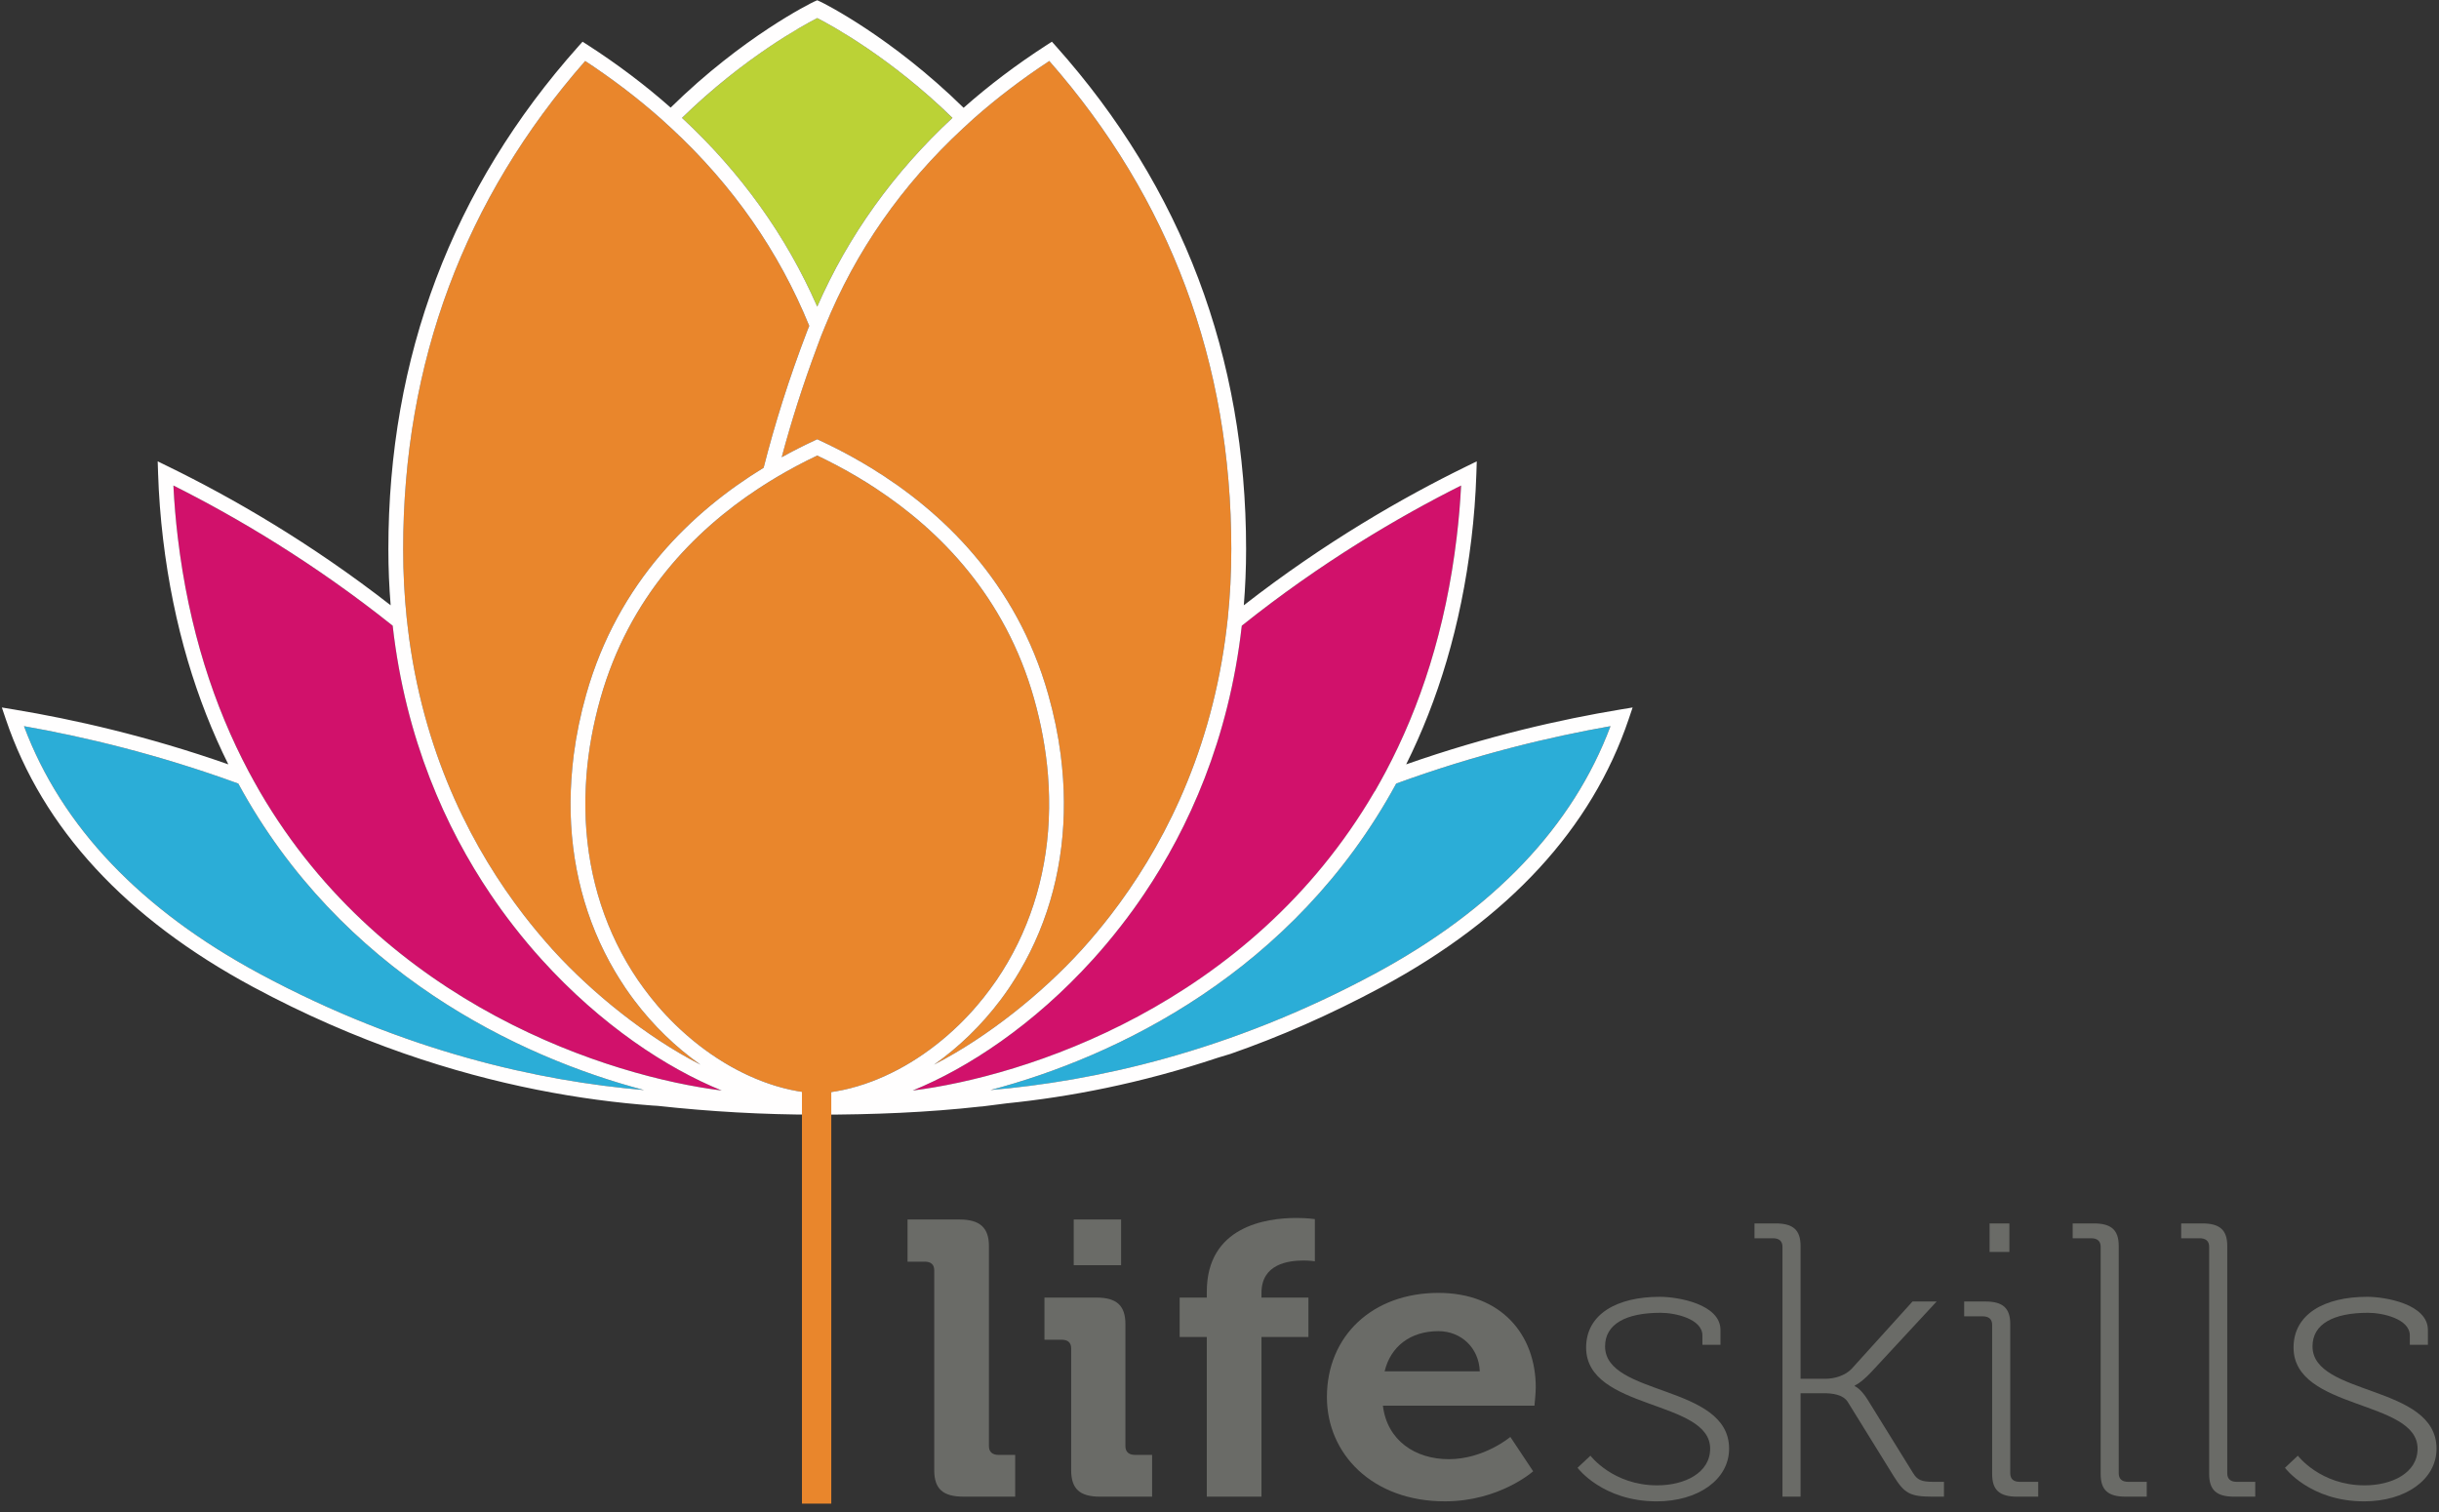 <?xml version="1.0" encoding="utf-8" ?>
<svg xmlns="http://www.w3.org/2000/svg" xmlns:xlink="http://www.w3.org/1999/xlink" width="129" height="80">
	<rect width="100%" height="100%" fill="#333333" stroke="none"/>
	<defs>
		<clipPath id="clip_0">
			<rect x="-149" y="-15" width="1440" height="6520" clip-rule="evenodd"/>
		</clipPath>
	</defs>
	<g clip-path="url(#clip_0)">
		<path fill="rgb(106,107,103)" stroke="none" transform="translate(48 64.508)" d="M1.412 2.684C1.412 2.374 1.23 2.23 0.911 2.23L0 2.23L0 0L2.756 0C3.826 0 4.305 0.434 4.305 1.404L4.305 11.997C4.305 12.286 4.487 12.451 4.806 12.451L5.694 12.451L5.694 14.66L2.961 14.66C1.868 14.66 1.412 14.247 1.412 13.256L1.412 2.684"/>
	</g>
	<defs>
		<clipPath id="clip_1">
			<rect x="-149" y="-15" width="1440" height="6520" clip-rule="evenodd"/>
		</clipPath>
	</defs>
	<g clip-path="url(#clip_1)">
		<path fill="rgb(106,107,103)" stroke="none" transform="translate(55.242 64.508)" d="M4.054 2.416L1.548 2.416L1.548 0L4.054 0L4.054 2.416ZM0.911 6.36C1.23 6.36 1.412 6.504 1.412 6.814L1.412 13.256C1.412 14.247 1.867 14.661 2.938 14.661L5.693 14.661L5.693 12.451L4.782 12.451C4.464 12.451 4.282 12.286 4.282 11.997L4.282 5.534C4.282 4.563 3.826 4.13 2.756 4.13L0 4.13L0 6.36L0.911 6.36Z" fill-rule="evenodd"/>
	</g>
	<defs>
		<clipPath id="clip_2">
			<rect x="-149" y="-15" width="1440" height="6520" clip-rule="evenodd"/>
		</clipPath>
	</defs>
	<g clip-path="url(#clip_2)">
		<path fill="rgb(106,107,103)" stroke="none" transform="translate(62.393 64.426)" d="M1.435 6.298L0 6.298L0 4.212L1.435 4.212L1.435 3.903C1.435 0.454 4.555 0 6.172 0C6.764 0 7.151 0.062 7.151 0.062L7.151 2.292C7.151 2.292 6.901 2.251 6.559 2.251C5.739 2.251 4.327 2.436 4.327 3.964L4.327 4.212L6.81 4.212L6.81 6.298L4.327 6.298L4.327 14.743L1.435 14.743L1.435 6.298"/>
	</g>
	<defs>
		<clipPath id="clip_3">
			<rect x="-149" y="-15" width="1440" height="6520" clip-rule="evenodd"/>
		</clipPath>
	</defs>
	<g clip-path="url(#clip_3)">
		<path fill="rgb(106,107,103)" stroke="none" transform="translate(70.181 68.39)" d="M11.046 4.997C11.046 2.209 9.224 0 5.899 0C2.414 0 0 2.271 0 5.513C0 8.507 2.392 11.026 6.24 11.026C9.132 11.026 10.909 9.436 10.909 9.436L9.702 7.619C9.702 7.619 8.313 8.796 6.445 8.796C4.692 8.796 3.188 7.826 2.961 5.967L10.977 5.967C10.977 5.967 11.046 5.307 11.046 4.997ZM5.899 2.024C7.083 2.024 8.04 2.891 8.085 4.15L3.052 4.15C3.371 2.829 4.418 2.024 5.899 2.024Z" fill-rule="evenodd"/>
	</g>
	<defs>
		<clipPath id="clip_4">
			<rect x="-149" y="-15" width="1440" height="6520" clip-rule="evenodd"/>
		</clipPath>
	</defs>
	<g clip-path="url(#clip_4)">
		<path fill="rgb(106,107,103)" stroke="none" transform="translate(83.436 68.597)" d="M0.683 8.404C0.683 8.404 1.868 9.973 4.213 9.973C5.671 9.973 7.015 9.312 7.015 8.032C7.015 5.43 0.455 6.009 0.455 2.684C0.455 0.909 2.095 0 4.35 0C5.329 0 7.561 0.392 7.561 1.755L7.561 2.54L6.605 2.54L6.605 2.044C6.605 1.177 5.192 0.846 4.396 0.846C2.551 0.846 1.457 1.445 1.457 2.622C1.457 5.265 8.017 4.625 8.017 8.032C8.017 9.684 6.354 10.82 4.191 10.82C1.321 10.82 0 9.044 0 9.044L0.683 8.404"/>
	</g>
	<defs>
		<clipPath id="clip_5">
			<rect x="-149" y="-15" width="1440" height="6520" clip-rule="evenodd"/>
		</clipPath>
	</defs>
	<g clip-path="url(#clip_5)">
		<path fill="rgb(106,107,103)" stroke="none" transform="translate(92.796 64.715)" d="M1.48 1.239C1.48 0.929 1.298 0.785 0.979 0.785L0 0.785L0 0L1.116 0C2.05 0 2.437 0.351 2.437 1.198L2.437 8.218L3.758 8.218C4.213 8.218 4.805 8.053 5.147 7.681L8.358 4.13L9.634 4.13L6.172 7.867C5.58 8.487 5.306 8.569 5.306 8.569L5.306 8.61C5.306 8.61 5.625 8.734 5.99 9.333L8.381 13.194C8.609 13.566 8.814 13.669 9.474 13.669L10.021 13.669L10.021 14.454L9.429 14.454C8.199 14.454 7.926 14.268 7.356 13.36L4.942 9.457C4.691 9.044 4.099 8.982 3.667 8.982L2.437 8.982L2.437 14.454L1.48 14.454L1.48 1.239"/>
	</g>
	<defs>
		<clipPath id="clip_6">
			<rect x="-149" y="-15" width="1440" height="6520" clip-rule="evenodd"/>
		</clipPath>
	</defs>
	<g clip-path="url(#clip_6)">
		<path fill="rgb(106,107,103)" stroke="none" transform="translate(103.886 64.715)" d="M2.391 1.507L1.344 1.507L1.344 0L2.391 0L2.391 1.507ZM0.979 4.915C1.298 4.915 1.48 5.059 1.48 5.369L1.48 13.257C1.48 14.103 1.868 14.454 2.801 14.454L3.917 14.454L3.917 13.669L2.938 13.669C2.619 13.669 2.437 13.525 2.437 13.215L2.437 5.327C2.437 4.481 2.05 4.13 1.116 4.13L0 4.13L0 4.915L0.979 4.915Z" fill-rule="evenodd"/>
	</g>
	<defs>
		<clipPath id="clip_7">
			<rect x="-149" y="-15" width="1440" height="6520" clip-rule="evenodd"/>
		</clipPath>
	</defs>
	<g clip-path="url(#clip_7)">
		<path fill="rgb(106,107,103)" stroke="none" transform="translate(109.625 64.715)" d="M1.48 1.239C1.48 0.929 1.298 0.785 0.979 0.785L0 0.785L0 0L1.116 0C2.049 0 2.436 0.351 2.436 1.198L2.436 13.215C2.436 13.525 2.619 13.669 2.938 13.669L3.917 13.669L3.917 14.454L2.801 14.454C1.867 14.454 1.48 14.103 1.48 13.256L1.48 1.239"/>
	</g>
	<defs>
		<clipPath id="clip_8">
			<rect x="-149" y="-15" width="1440" height="6520" clip-rule="evenodd"/>
		</clipPath>
	</defs>
	<g clip-path="url(#clip_8)">
		<path fill="rgb(106,107,103)" stroke="none" transform="translate(115.364 64.715)" d="M1.48 1.239C1.48 0.929 1.298 0.785 0.979 0.785L0 0.785L0 0L1.116 0C2.05 0 2.437 0.351 2.437 1.198L2.437 13.215C2.437 13.525 2.619 13.669 2.938 13.669L3.917 13.669L3.917 14.454L2.801 14.454C1.868 14.454 1.48 14.103 1.48 13.256L1.48 1.239"/>
	</g>
	<defs>
		<clipPath id="clip_9">
			<rect x="-149" y="-15" width="1440" height="6520" clip-rule="evenodd"/>
		</clipPath>
	</defs>
	<g clip-path="url(#clip_9)">
		<path fill="rgb(106,107,103)" stroke="none" transform="translate(120.852 68.597)" d="M0.683 8.404C0.683 8.404 1.867 9.973 4.213 9.973C5.671 9.973 7.015 9.312 7.015 8.032C7.015 5.43 0.455 6.009 0.455 2.684C0.455 0.909 2.095 0 4.35 0C5.329 0 7.561 0.392 7.561 1.755L7.561 2.54L6.605 2.54L6.605 2.044C6.605 1.177 5.193 0.846 4.396 0.846C2.551 0.846 1.458 1.445 1.458 2.622C1.458 5.265 8.017 4.625 8.017 8.032C8.017 9.684 6.354 10.82 4.191 10.82C1.321 10.82 0 9.044 0 9.044L0.683 8.404"/>
	</g>
	<defs>
		<clipPath id="clip_10">
			<rect x="-149" y="-15" width="1440" height="6520" clip-rule="evenodd"/>
		</clipPath>
	</defs>
	<g clip-path="url(#clip_10)">
		<path fill="rgb(43,173,215)" stroke="none" transform="translate(52.383 38.412)" d="M21.463 3.036C16.041 13.016 6.631 17.505 0 19.248C5.483 18.784 12.634 17.237 20.321 13.101C26.616 9.714 30.81 5.309 32.797 0C29.626 0.558 25.704 1.487 21.463 3.036"/>
	</g>
	<defs>
		<clipPath id="clip_11">
			<rect x="-149" y="-15" width="1440" height="6520" clip-rule="evenodd"/>
		</clipPath>
	</defs>
	<g clip-path="url(#clip_11)">
		<path fill="rgb(43,173,215)" stroke="none" transform="translate(1.268 38.412)" d="M11.335 3.036C7.093 1.487 3.17 0.558 0 0C1.987 5.309 6.181 9.714 12.476 13.101C20.166 17.239 27.319 18.785 32.803 19.249C26.172 17.507 16.759 13.017 11.335 3.036"/>
	</g>
	<defs>
		<clipPath id="clip_12">
			<rect x="-149" y="-15" width="1440" height="6520" clip-rule="evenodd"/>
		</clipPath>
	</defs>
	<g clip-path="url(#clip_12)">
		<path fill="rgb(209,17,107)" stroke="none" transform="translate(9.171 25.682)" d="M4.574 16.196C11.191 27.551 23.154 31.27 29.003 32.002C26.096 30.823 22.614 28.539 19.479 25.075C18.991 24.536 18.491 23.944 17.991 23.3C17.773 23.019 17.554 22.73 17.337 22.429C17.145 22.163 16.954 21.888 16.764 21.606C14.419 18.131 12.28 13.438 11.598 7.415C7.418 4.079 3.327 1.668 0 0C0.045 0.914 0.123 1.833 0.231 2.74C0.813 7.608 2.16 11.701 3.987 15.139C4.08 15.314 4.174 15.486 4.27 15.658C4.37 15.839 4.471 16.019 4.574 16.196"/>
	</g>
	<defs>
		<clipPath id="clip_13">
			<rect x="-149" y="-15" width="1440" height="6520" clip-rule="evenodd"/>
		</clipPath>
	</defs>
	<g clip-path="url(#clip_13)">
		<path fill="rgb(209,17,107)" stroke="none" transform="translate(48.27 25.682)" d="M17.409 7.416C16.727 13.439 14.587 18.132 12.243 21.607C12.053 21.889 11.862 22.164 11.67 22.429C11.452 22.73 11.234 23.02 11.016 23.301C10.515 23.944 10.015 24.537 9.528 25.075C6.391 28.541 2.908 30.826 0 32.004C5.849 31.273 17.816 27.555 24.434 16.197C24.537 16.02 24.637 15.839 24.738 15.659C24.833 15.487 24.928 15.314 25.02 15.139C26.847 11.701 28.193 7.608 28.775 2.74C28.884 1.843 28.962 0.924 29.007 0C25.679 1.669 21.588 4.081 17.409 7.416"/>
	</g>
	<defs>
		<clipPath id="clip_14">
			<rect x="-149" y="-15" width="1440" height="6520" clip-rule="evenodd"/>
		</clipPath>
	</defs>
	<g clip-path="url(#clip_14)">
		<path fill="rgb(187,210,54)" stroke="none" transform="translate(36.074 0.958)" d="M7.15 15.261C8.795 11.507 11.188 8.169 14.299 5.28C11.019 2.073 7.894 0.379 7.15 0C6.406 0.379 3.28 2.073 0 5.281C3.111 8.169 5.504 11.507 7.15 15.261"/>
	</g>
	<defs>
		<clipPath id="clip_15">
			<rect x="-149" y="-15" width="1440" height="6520" clip-rule="evenodd"/>
		</clipPath>
	</defs>
	<g clip-path="url(#clip_15)">
		<path fill="rgb(233,134,44)" stroke="none" transform="translate(21.323 3.226)" d="M12.218 49.682C12.065 49.478 11.916 49.27 11.771 49.059C11.733 49.003 11.697 48.946 11.66 48.89C11.5 48.648 11.345 48.403 11.198 48.154C9.625 45.485 8.833 42.425 8.853 39.185C8.854 38.986 8.859 38.787 8.866 38.586C8.873 38.395 8.883 38.203 8.895 38.011C8.896 37.999 8.897 37.986 8.898 37.974C8.912 37.758 8.93 37.542 8.952 37.325C8.972 37.115 8.996 36.905 9.023 36.694C9.16 35.643 9.379 34.579 9.681 33.509C11.368 27.539 15.325 23.804 19.066 21.517C19.648 19.22 20.402 16.812 21.362 14.301C21.4 14.204 21.439 14.107 21.477 14.011C19.869 10.063 17.43 6.568 14.195 3.569C14.1 3.48 14.005 3.392 13.908 3.305C13.811 3.217 13.718 3.127 13.62 3.041C12.396 1.959 11.065 0.945 9.627 0C3.238 7.277 0 15.963 0 25.823C0 27.088 0.066 28.301 0.186 29.464C0.206 29.651 0.228 29.835 0.25 30.019C0.273 30.208 0.297 30.398 0.323 30.584C1.208 37.005 3.789 41.816 6.374 45.171C6.62 45.491 6.867 45.798 7.112 46.092C7.379 46.413 7.645 46.719 7.907 47.008C7.933 47.038 7.961 47.067 7.988 47.096C9.973 49.268 12.828 51.605 15.726 53.093C14.426 52.177 13.226 51.02 12.218 49.682"/>
	</g>
	<defs>
		<clipPath id="clip_16">
			<rect x="-149" y="-15" width="1440" height="6520" clip-rule="evenodd"/>
		</clipPath>
	</defs>
	<g clip-path="url(#clip_16)">
		<path fill="rgb(233,134,44)" stroke="none" transform="translate(41.344 3.226)" d="M14.152 0C12.715 0.945 11.384 1.959 10.16 3.041C10.062 3.127 9.969 3.217 9.872 3.304C9.776 3.392 9.68 3.48 9.585 3.568C6.349 6.568 3.911 10.062 2.303 14.011C2.231 14.187 2.157 14.361 2.089 14.539C2.083 14.552 2.077 14.566 2.072 14.579C2.005 14.754 1.944 14.925 1.879 15.098C1.123 17.123 0.503 19.078 0 20.96C0.585 20.635 1.16 20.345 1.713 20.087L1.879 20.01L2.045 20.087C2.599 20.345 3.173 20.635 3.759 20.96C3.919 21.049 4.081 21.142 4.243 21.236C4.4 21.327 4.557 21.421 4.714 21.517C8.455 23.805 12.411 27.54 14.098 33.509C14.4 34.579 14.619 35.644 14.756 36.695C14.784 36.906 14.807 37.116 14.828 37.325C14.849 37.542 14.867 37.758 14.881 37.974C14.882 37.986 14.883 37.999 14.884 38.012C14.896 38.204 14.906 38.395 14.913 38.586C14.921 38.787 14.926 38.986 14.927 39.185C14.947 42.425 14.156 45.485 12.583 48.153C12.436 48.402 12.281 48.647 12.121 48.889C12.084 48.945 12.048 49.002 12.011 49.057C11.866 49.269 11.717 49.477 11.563 49.681C10.556 51.019 9.357 52.175 8.057 53.091C10.954 51.603 13.807 49.267 15.792 47.096C15.819 47.067 15.847 47.038 15.873 47.008C16.135 46.719 16.4 46.413 16.667 46.092C16.913 45.798 17.159 45.491 17.406 45.171C19.99 41.816 22.572 37.005 23.457 30.585C23.483 30.398 23.506 30.208 23.529 30.018C23.551 29.835 23.574 29.651 23.593 29.465C23.714 28.301 23.78 27.088 23.78 25.823C23.78 15.963 20.541 7.277 14.152 0"/>
	</g>
	<defs>
		<clipPath id="clip_17">
			<rect x="-149" y="-15" width="1440" height="6520" clip-rule="evenodd"/>
		</clipPath>
	</defs>
	<g clip-path="url(#clip_17)">
		<path fill="rgb(233,134,44)" stroke="none" transform="translate(30.959 24.098)" d="M20.721 29.09C20.959 28.811 21.189 28.522 21.409 28.224C21.524 28.067 21.638 27.909 21.748 27.747C23.435 25.269 24.364 22.381 24.509 19.292C24.519 19.08 24.525 18.868 24.527 18.654C24.529 18.493 24.529 18.332 24.527 18.17C24.526 18.127 24.526 18.084 24.525 18.041C24.521 17.869 24.515 17.697 24.507 17.525C24.497 17.315 24.485 17.104 24.468 16.893C24.36 15.566 24.115 14.213 23.73 12.849C22.211 7.472 18.765 3.975 15.366 1.74C15.21 1.638 15.055 1.538 14.899 1.441C14.738 1.34 14.577 1.241 14.416 1.146C13.681 0.709 12.957 0.328 12.264 0C11.572 0.328 10.847 0.709 10.113 1.146C9.952 1.241 9.791 1.339 9.63 1.44C9.474 1.538 9.319 1.637 9.163 1.74C5.764 3.975 2.317 7.472 0.798 12.849C0.413 14.212 0.168 15.565 0.061 16.892C0.044 17.104 0.031 17.314 0.021 17.524C0.013 17.697 0.007 17.869 0.004 18.041C0.003 18.084 0.002 18.126 0.002 18.169C-0.001 18.331 -0.001 18.493 0.001 18.654C0.004 18.868 0.009 19.08 0.02 19.292C0.165 22.381 1.095 25.27 2.782 27.749C2.892 27.91 3.006 28.068 3.121 28.225C3.341 28.523 3.571 28.812 3.81 29.091C4.113 29.445 4.43 29.784 4.76 30.105C6.345 31.649 8.206 32.785 10.098 33.352C10.23 33.392 10.362 33.429 10.495 33.462C10.59 33.487 10.684 33.51 10.779 33.531C10.806 33.537 10.833 33.544 10.86 33.55C10.873 33.552 10.886 33.556 10.899 33.559C11.025 33.585 11.15 33.61 11.275 33.631C11.278 33.631 11.28 33.632 11.283 33.632C11.423 33.656 11.563 33.676 11.702 33.693C11.706 33.694 11.71 33.694 11.714 33.694C11.768 33.701 11.823 33.709 11.878 33.715C11.965 33.723 12.059 33.726 12.153 33.729L12.264 33.733L12.374 33.729C12.469 33.726 12.563 33.723 12.652 33.715C12.706 33.709 12.761 33.701 12.815 33.694C12.819 33.694 12.823 33.694 12.827 33.693C12.966 33.676 13.106 33.656 13.246 33.632C13.248 33.632 13.251 33.631 13.254 33.631C13.379 33.61 13.504 33.585 13.629 33.559C13.642 33.556 13.655 33.553 13.668 33.55C13.695 33.544 13.723 33.538 13.75 33.531C13.844 33.51 13.939 33.487 14.034 33.463C14.166 33.429 14.298 33.392 14.43 33.352C16.323 32.785 18.185 31.649 19.771 30.104C20.1 29.783 20.417 29.444 20.721 29.09"/>
	</g>
	<defs>
		<clipPath id="clip_18">
			<rect x="-149" y="-15" width="1440" height="6520" clip-rule="evenodd"/>
		</clipPath>
	</defs>
	<g clip-path="url(#clip_18)">
		<path fill="rgb(255,254,254)" stroke="none" transform="translate(0.098 0.014)" d="M74.275 40.418C78.558 38.916 82.486 38.033 85.61 37.516L86.252 37.41L86.044 38.026C84.093 43.806 79.696 48.582 72.977 52.198C70.23 53.675 67.551 54.84 64.988 55.732C64.763 55.803 64.534 55.87 64.308 55.938C60.203 57.308 56.415 58.018 53.157 58.348C52.725 58.406 52.293 58.462 51.857 58.513C51.824 58.514 51.793 58.517 51.76 58.519C48.958 58.833 46.073 58.948 43.126 58.948C40.246 58.948 37.427 58.783 34.684 58.482C34.587 58.476 34.492 58.471 34.393 58.464C30.69 58.187 26.195 57.426 21.266 55.709C18.702 54.815 16.022 53.664 13.275 52.186C6.556 48.57 2.159 43.806 0.208 38.026L0 37.41L0.642 37.516C3.766 38.033 7.694 38.916 11.978 40.418C10.308 37.063 9.08 33.123 8.527 28.5C8.39 27.354 8.302 26.189 8.264 25.039L8.243 24.39L8.827 24.676C12.141 26.295 16.289 28.672 20.564 32.003C20.486 31.046 20.443 30.057 20.443 29.035C20.443 18.864 23.824 9.916 30.491 2.441L30.714 2.192L30.996 2.373C32.58 3.395 34.04 4.5 35.376 5.681C35.375 5.68 35.374 5.679 35.373 5.678C39.212 1.908 42.8 0.148 42.96 0.073L43.126 0L43.313 0.085C43.473 0.16 47.038 1.933 50.868 5.688C52.206 4.503 53.669 3.397 55.256 2.373L55.538 2.192L55.761 2.441C62.428 9.916 65.809 18.864 65.809 29.035C65.809 30.058 65.766 31.046 65.688 32.004C69.962 28.674 74.11 26.296 77.425 24.675L78.009 24.39L77.988 25.038C77.95 26.205 77.861 27.37 77.724 28.501C77.171 33.123 75.944 37.063 74.275 40.418ZM50.278 6.222C47.005 3.028 43.868 1.321 43.127 0.943C42.385 1.322 39.248 3.028 35.975 6.223L35.976 6.224C39.088 9.113 41.481 12.451 43.126 16.205C44.771 12.451 47.164 9.113 50.276 6.224L50.278 6.222ZM30.853 3.212C32.29 4.157 33.621 5.171 34.845 6.253C34.943 6.339 35.037 6.429 35.133 6.517C35.23 6.604 35.325 6.692 35.421 6.78C38.656 9.78 41.094 13.274 42.703 17.223C42.664 17.32 42.625 17.416 42.588 17.513C41.627 20.024 40.874 22.431 40.291 24.729C36.55 27.016 32.594 30.751 30.906 36.721C30.604 37.791 30.385 38.855 30.248 39.906C30.221 40.117 30.198 40.327 30.177 40.537C30.156 40.754 30.138 40.97 30.124 41.185C30.123 41.198 30.122 41.211 30.121 41.223C30.109 41.415 30.099 41.607 30.092 41.798C30.084 41.998 30.079 42.198 30.078 42.397C30.059 45.637 30.85 48.697 32.424 51.365C32.571 51.614 32.725 51.86 32.886 52.102C32.923 52.158 32.959 52.215 32.997 52.271C33.141 52.482 33.29 52.69 33.444 52.894C34.452 54.232 35.651 55.388 36.952 56.305C34.054 54.817 31.199 52.48 29.213 50.308C29.186 50.279 29.159 50.249 29.132 50.22C28.871 49.931 28.605 49.624 28.338 49.304C28.092 49.01 27.846 48.703 27.599 48.383C25.015 45.027 22.433 40.217 21.548 33.797C21.522 33.61 21.499 33.42 21.476 33.231C21.454 33.047 21.431 32.863 21.412 32.676C21.291 31.513 21.226 30.3 21.226 29.035C21.226 19.174 24.464 10.489 30.853 3.212ZM51.407 6.252C52.631 5.171 53.962 4.157 55.399 3.212C61.788 10.489 65.026 19.174 65.026 29.035C65.026 30.3 64.961 31.513 64.84 32.677C64.821 32.863 64.798 33.047 64.776 33.23C64.753 33.42 64.729 33.61 64.704 33.797C63.818 40.217 61.237 45.027 58.653 48.383C58.406 48.703 58.159 49.01 57.914 49.304C57.647 49.625 57.381 49.931 57.12 50.22C57.093 50.249 57.065 50.279 57.038 50.308C55.054 52.479 52.2 54.815 49.303 56.303C50.604 55.387 51.802 54.231 52.81 52.893C52.963 52.689 53.113 52.481 53.257 52.269C53.295 52.213 53.331 52.157 53.368 52.101C53.528 51.859 53.683 51.614 53.829 51.364C55.402 48.697 56.193 45.636 56.173 42.397C56.172 42.198 56.167 41.998 56.16 41.798C56.153 41.607 56.143 41.416 56.13 41.224C56.13 41.211 56.129 41.198 56.128 41.186C56.114 40.97 56.096 40.754 56.074 40.537C56.053 40.328 56.03 40.118 56.003 39.907C55.866 38.855 55.647 37.791 55.344 36.721C53.658 30.752 49.702 27.017 45.961 24.729C45.803 24.633 45.646 24.539 45.49 24.448C45.328 24.354 45.166 24.261 45.005 24.172C44.42 23.847 43.845 23.557 43.291 23.299L43.126 23.221L42.96 23.299C42.407 23.557 41.832 23.847 41.247 24.172C41.749 22.29 42.37 20.335 43.126 18.31C43.191 18.137 43.252 17.965 43.319 17.791C43.324 17.777 43.33 17.764 43.335 17.751C43.404 17.573 43.478 17.399 43.55 17.223C45.157 13.274 47.596 9.78 50.831 6.78C50.926 6.692 51.022 6.604 51.119 6.516C51.215 6.429 51.309 6.339 51.407 6.252ZM44.611 57.615C44.706 57.594 44.801 57.571 44.895 57.547C45.028 57.512 45.16 57.475 45.292 57.436C47.185 56.869 49.047 55.732 50.633 54.187C50.962 53.866 51.279 53.528 51.582 53.173C51.821 52.895 52.05 52.606 52.27 52.307C52.386 52.151 52.5 51.993 52.61 51.831C54.296 49.352 55.226 46.464 55.371 43.375C55.381 43.164 55.386 42.951 55.389 42.738C55.391 42.577 55.391 42.415 55.388 42.253C55.388 42.21 55.387 42.167 55.386 42.125C55.383 41.953 55.377 41.781 55.369 41.609C55.359 41.398 55.346 41.188 55.329 40.977C55.222 39.649 54.977 38.296 54.591 36.932C53.072 31.556 49.627 28.058 46.227 25.824C46.072 25.721 45.916 25.621 45.761 25.524C45.599 25.423 45.438 25.325 45.278 25.229C44.543 24.793 43.819 24.412 43.126 24.083C42.433 24.412 41.709 24.793 40.974 25.229C40.813 25.325 40.653 25.423 40.491 25.524C40.336 25.621 40.18 25.721 40.025 25.823C36.625 28.058 33.179 31.555 31.659 36.932C31.274 38.296 31.029 39.649 30.922 40.976C30.905 41.187 30.893 41.398 30.883 41.608C30.875 41.781 30.869 41.953 30.865 42.125C30.864 42.167 30.864 42.21 30.863 42.253C30.861 42.415 30.861 42.577 30.863 42.738C30.866 42.951 30.871 43.164 30.881 43.376C31.027 46.465 31.957 49.354 33.644 51.833C33.754 51.994 33.868 52.152 33.983 52.308C34.203 52.607 34.433 52.895 34.671 53.174C34.975 53.529 35.292 53.867 35.621 54.188C37.207 55.732 39.067 56.868 40.96 57.436C41.092 57.475 41.224 57.512 41.356 57.546C41.451 57.571 41.546 57.593 41.641 57.615C41.668 57.621 41.695 57.627 41.722 57.633C41.735 57.636 41.748 57.639 41.761 57.642C41.886 57.669 42.012 57.693 42.137 57.715C42.139 57.715 42.142 57.715 42.145 57.716C42.285 57.74 42.424 57.76 42.564 57.777C42.568 57.777 42.571 57.778 42.575 57.778C42.63 57.785 42.685 57.792 42.74 57.798C42.827 57.807 42.921 57.809 43.015 57.813L43.126 57.817L43.236 57.813C43.331 57.809 43.425 57.807 43.513 57.798C43.568 57.792 43.622 57.785 43.677 57.778C43.68 57.778 43.684 57.777 43.688 57.777C43.828 57.76 43.967 57.74 44.107 57.716C44.11 57.715 44.112 57.715 44.115 57.715C44.24 57.693 44.365 57.669 44.49 57.642C44.504 57.639 44.517 57.636 44.53 57.633C44.557 57.627 44.584 57.621 44.611 57.615ZM48.172 57.672C51.08 56.493 54.563 54.209 57.7 50.743C58.188 50.204 58.688 49.612 59.188 48.968C59.406 48.688 59.624 48.398 59.842 48.097C60.034 47.831 60.225 47.556 60.415 47.275C62.759 43.8 64.899 39.106 65.581 33.084C69.76 29.748 73.851 27.337 77.18 25.668C77.134 26.592 77.056 27.511 76.947 28.408C76.365 33.276 75.019 37.369 73.193 40.807C73.1 40.982 73.005 41.155 72.91 41.326C72.812 41.502 72.715 41.677 72.615 41.849C72.612 41.85 72.609 41.851 72.606 41.852C65.988 53.211 54.021 56.941 48.172 57.672ZM13.647 41.865C13.543 41.688 13.443 41.507 13.343 41.327C13.247 41.155 13.152 40.982 13.059 40.807C11.233 37.369 9.886 33.276 9.304 28.408C9.196 27.501 9.118 26.582 9.073 25.668C12.4 27.336 16.491 29.747 20.671 33.083C21.353 39.106 23.492 43.799 25.837 47.275C26.027 47.556 26.218 47.831 26.41 48.097C26.627 48.398 26.846 48.688 27.064 48.968C27.564 49.612 28.064 50.204 28.552 50.743C31.687 54.207 35.169 56.492 38.076 57.671C32.227 56.938 20.264 53.219 13.647 41.865ZM1.17 38.398C3.157 43.707 7.351 48.112 13.646 51.499C21.336 55.636 28.489 57.182 33.973 57.647C27.343 55.904 17.929 51.416 12.505 41.434C8.263 39.885 4.341 38.955 1.17 38.398ZM72.606 51.499C64.919 55.635 57.769 57.181 52.285 57.646C58.917 55.903 68.326 51.413 73.748 41.434C77.989 39.885 81.912 38.955 85.082 38.398C83.095 43.707 78.901 48.112 72.606 51.499Z" fill-rule="evenodd"/>
	</g>
	<defs>
		<clipPath id="clip_19">
			<rect x="-149" y="-15" width="1440" height="6520" clip-rule="evenodd"/>
		</clipPath>
	</defs>
	<g clip-path="url(#clip_19)">
		<path fill="rgb(233,134,44)" stroke="none" transform="translate(42.416 51.537)" d="M0 28L1.551 28L1.551 0L0 0L0 28Z"/>
	</g>
</svg>
